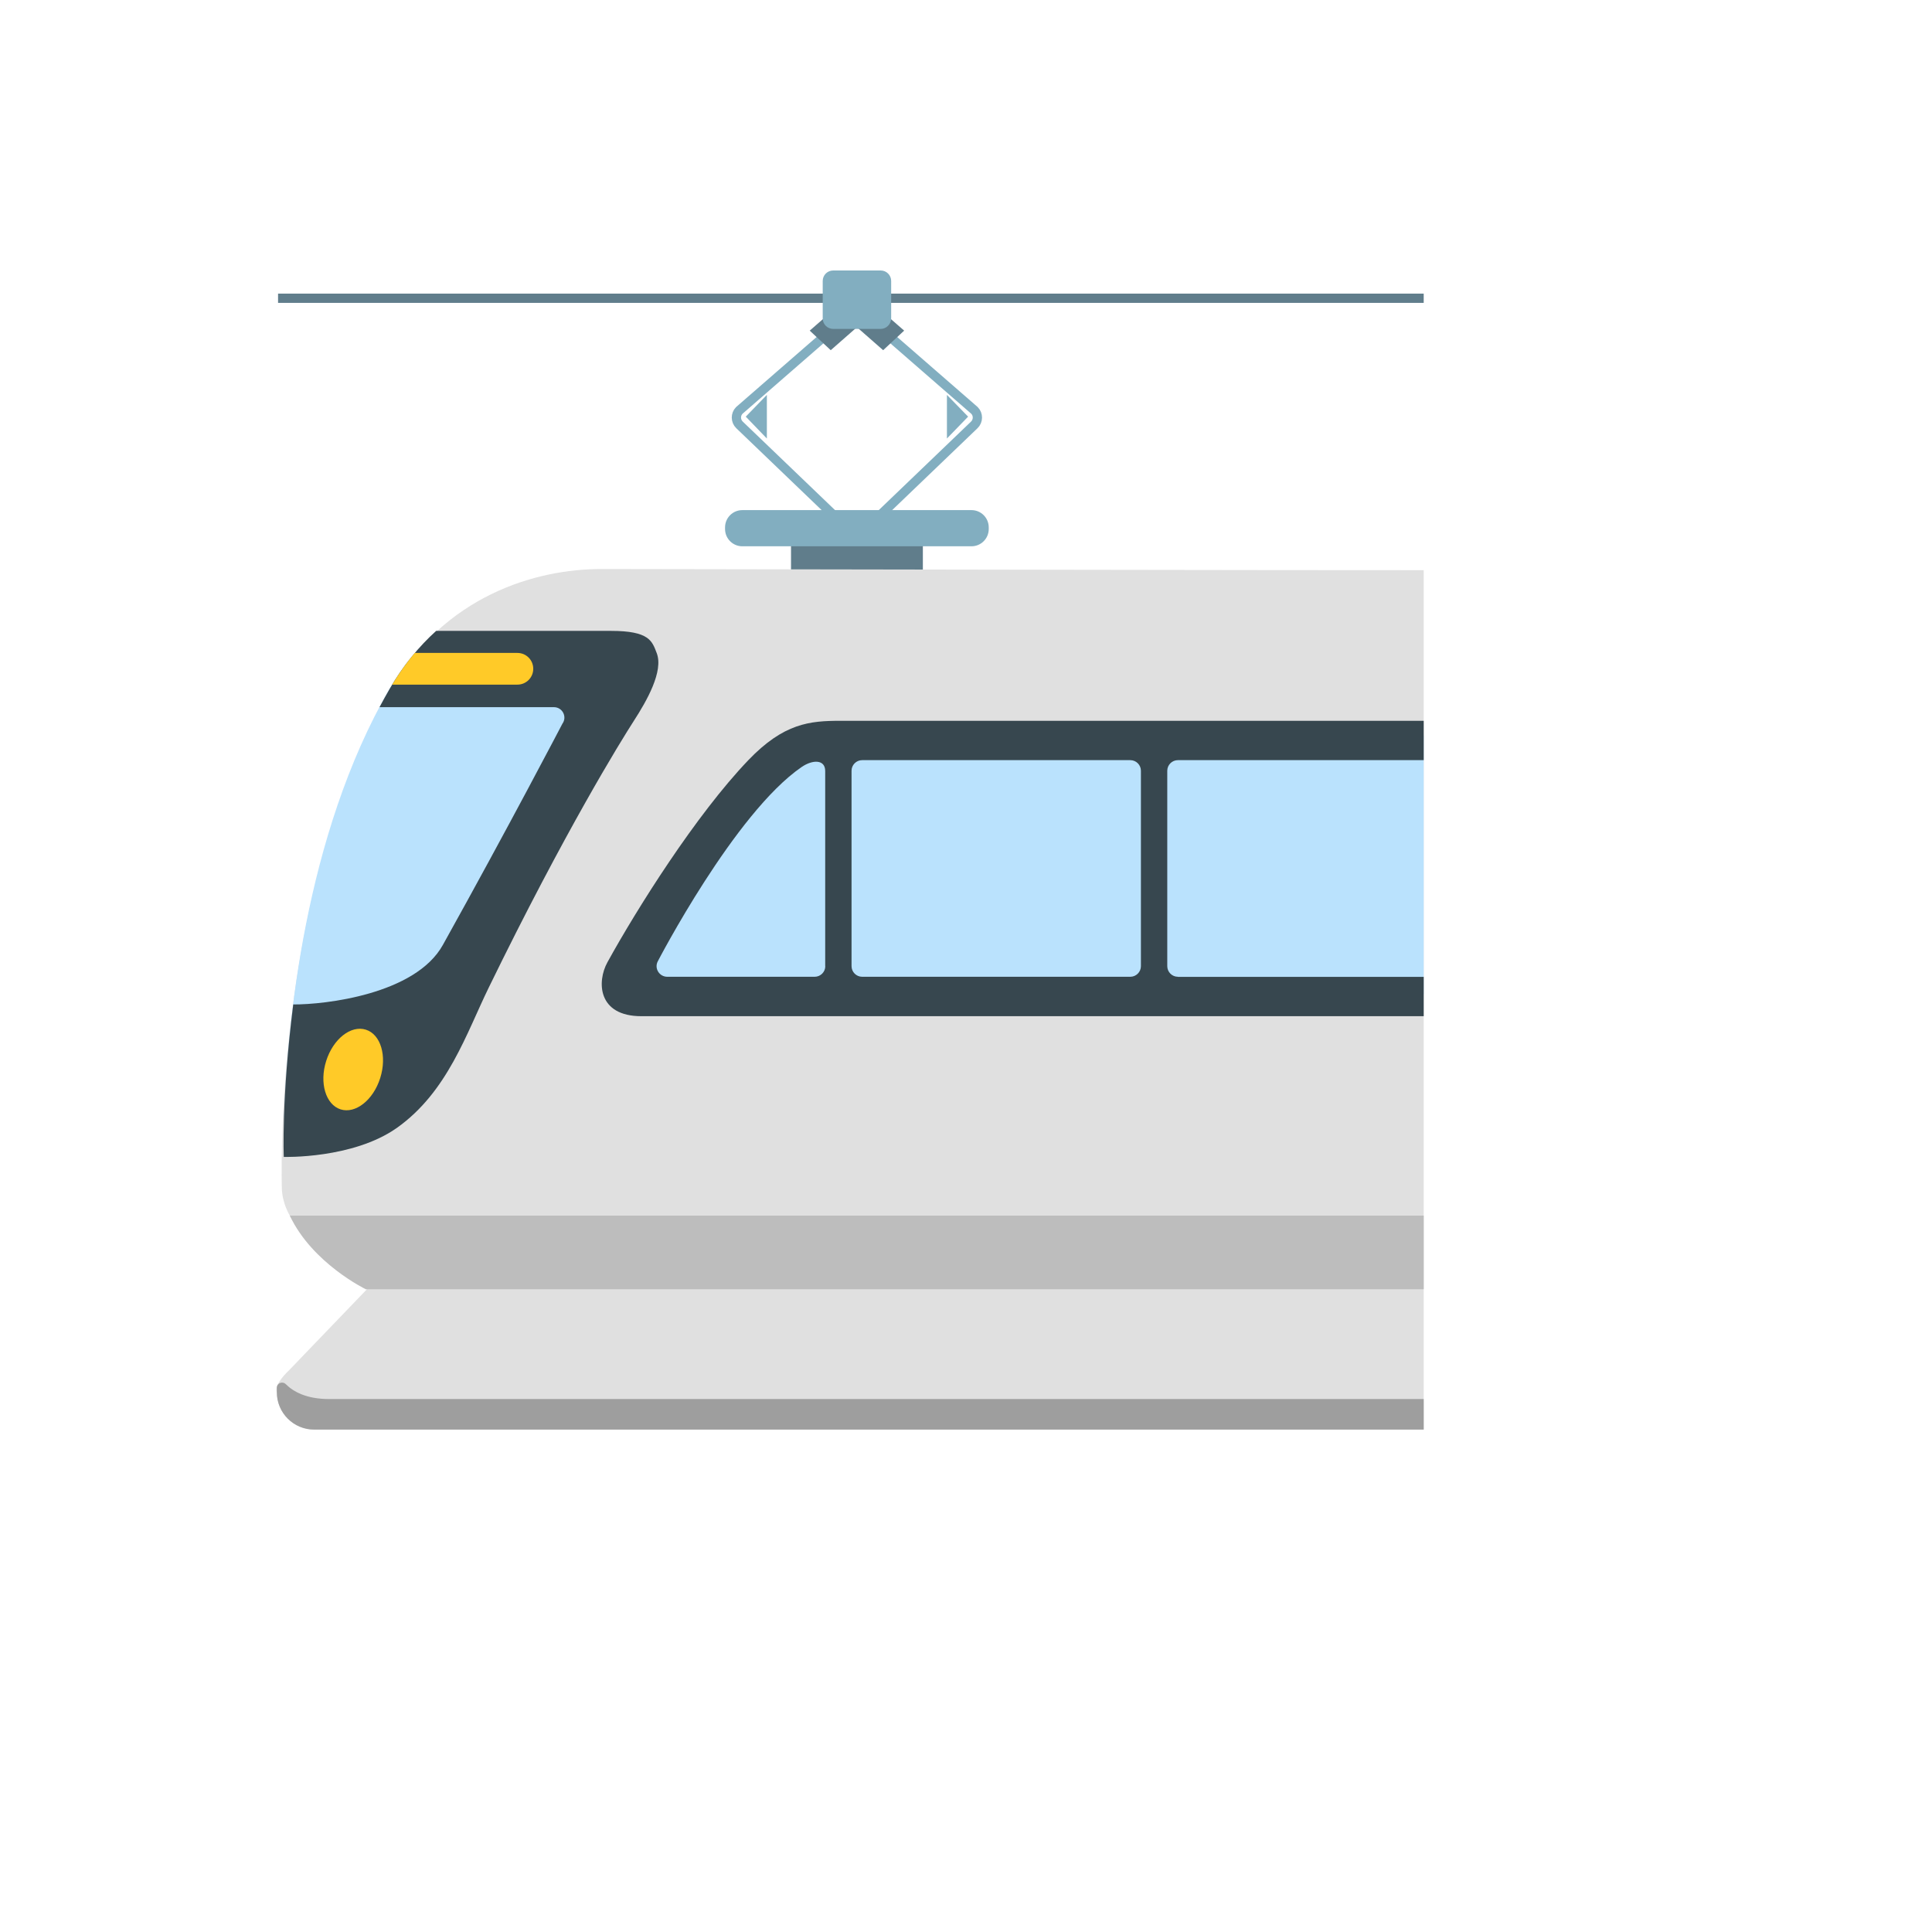 <svg xmlns="http://www.w3.org/2000/svg" version="1.1" xmlns:xlink="http://www.w3.org/1999/xlink" width="100%" height="100%" id="svgWorkerArea" viewBox="-25 -25 625 625" xmlns:idraw="https://idraw.muisca.co" style="background: white;"><defs id="defsdoc"><pattern id="patternBool" x="0" y="0" width="10" height="10" patternUnits="userSpaceOnUse" patternTransform="rotate(35)"><circle cx="5" cy="5" r="4" style="stroke: none;fill: #ff000070;"></circle></pattern></defs><g id="fileImp-636827804" class="cosito"><path id="pathImp-276952197" fill="none" stroke="#607d8b" stroke-miterlimit="10" stroke-width="3" class="grouped" d="M64.952 71.487C64.952 71.487 435.566 71.487 435.566 71.487"></path><path id="pathImp-103863531" fill="#607d8b" class="grouped" d="M230.894 148.143C230.894 148.143 273.546 148.143 273.546 148.143 273.546 148.143 273.546 160.466 273.546 160.466 273.546 160.466 230.894 160.466 230.894 160.466 230.894 160.466 230.894 148.143 230.894 148.143"></path><path id="pathImp-710642327" fill="#82aec0" class="grouped" d="M289.266 151.725C289.266 151.725 215.143 151.725 215.143 151.725 212.055 151.725 209.553 149.224 209.553 146.135 209.553 146.135 209.553 145.61 209.553 145.61 209.553 142.522 212.055 140.02 215.143 140.02 215.143 140.02 289.266 140.02 289.266 140.02 292.355 140.02 294.856 142.522 294.856 145.61 294.856 145.61 294.856 146.135 294.856 146.135 294.856 149.224 292.355 151.725 289.266 151.725 289.266 151.725 289.266 151.725 289.266 151.725"></path><path id="pathImp-323598264" fill="none" stroke="#82aec0" stroke-miterlimit="10" stroke-width="3" class="grouped" d="M256.034 145.209C256.034 145.209 290.193 112.44 290.193 112.44 291.49 111.174 291.521 109.074 290.255 107.777 290.255 107.777 249.085 71.951 249.085 71.951"></path><path id="pathImp-45871367" fill="#607d8b" class="grouped" d="M246.09 75.472C246.09 75.472 260.698 88.289 260.698 88.289 260.698 88.289 267.493 81.957 267.493 81.957 267.493 81.957 252.112 68.553 252.112 68.553 252.112 68.553 246.09 75.472 246.09 75.472"></path><path id="pathImp-619292471" fill="#82aec0" class="grouped" d="M281.329 102.743C281.329 102.743 281.329 116.857 281.329 116.857 281.329 116.857 288.185 109.784 288.185 109.784 288.185 109.784 281.329 102.743 281.329 102.743"></path><path id="pathImp-236290891" fill="none" stroke="#82aec0" stroke-miterlimit="10" stroke-width="3" class="grouped" d="M248.375 145.209C248.375 145.209 214.217 112.44 214.217 112.44 212.92 111.174 212.889 109.074 214.155 107.777 214.155 107.777 255.324 71.951 255.324 71.951"></path><path id="pathImp-850025830" fill="#607d8b" class="grouped" d="M258.351 75.472C258.351 75.472 243.742 88.289 243.742 88.289 243.742 88.289 236.948 81.957 236.948 81.957 236.948 81.957 252.298 68.553 252.298 68.553 252.298 68.553 258.351 75.472 258.351 75.472"></path><path id="pathImp-654692561" fill="#82aec0" class="grouped" d="M223.081 102.743C223.081 102.743 223.081 116.857 223.081 116.857 223.081 116.857 216.255 109.784 216.255 109.784 216.255 109.784 223.081 102.743 223.081 102.743"></path><path id="pathImp-218632613" fill="#82aec0" class="grouped" d="M259.895 81.401C259.895 81.401 244.545 81.401 244.545 81.401 242.661 81.401 241.148 79.888 241.148 78.004 241.148 78.004 241.148 65.897 241.148 65.897 241.148 64.013 242.661 62.5 244.545 62.5 244.545 62.5 259.895 62.5 259.895 62.5 261.779 62.5 263.292 64.013 263.292 65.897 263.292 65.897 263.292 78.004 263.292 78.004 263.262 79.857 261.748 81.401 259.895 81.401 259.895 81.401 259.895 81.401 259.895 81.401"></path><path id="pathImp-90569516" fill="#e0e0e0" class="grouped" d="M169.681 159.076C148.155 159.045 118.876 167.724 101.303 198.021 62.821 264.361 66.187 359.609 66.187 359.609 66.187 359.609 66.126 367.794 73.445 373.754 73.445 373.754 93.705 392.069 93.705 392.069 93.705 392.069 68.565 418.228 68.565 418.228 63.253 423.262 64.581 425.424 64.581 425.424 64.581 432.093 69.988 437.5 76.657 437.5 76.657 437.5 435.566 437.5 435.566 437.5 435.566 437.5 435.566 159.446 435.566 159.446 393.996 159.477 251.865 159.2 169.681 159.076 169.681 159.076 169.681 159.076 169.681 159.076"></path><path id="pathImp-683480606" fill="#bae2fd" class="grouped" d="M238.647 214.081C238.647 214.081 220.919 223.161 204.179 246.417 187.44 269.673 175.58 296.636 175.58 296.636 175.58 296.636 435.566 296.636 435.566 296.636 435.566 296.636 435.566 212.939 435.566 212.939 435.566 212.939 238.647 214.081 238.647 214.081 238.647 214.081 238.647 214.081 238.647 214.081"></path><path id="pathImp-160685368" fill="#37474f" class="grouped" d="M356.039 290.984C354.155 290.984 352.61 289.44 352.61 287.556 352.61 287.556 352.61 224.335 352.61 224.335 352.61 222.451 354.155 220.907 356.039 220.907 356.039 220.907 435.566 220.907 435.566 220.907 435.566 220.907 435.566 208.182 435.566 208.182 435.566 208.182 246.831 208.182 246.831 208.182 237.01 208.182 228.578 208.924 217.089 220.907 200.164 238.573 181.047 268.963 171.504 286.289 168.075 292.497 168.261 303.739 182.498 303.739 182.498 303.739 435.566 303.739 435.566 303.739 435.566 303.739 435.566 291.015 435.566 291.015 435.566 291.015 356.039 291.015 356.039 291.015 356.039 291.015 356.039 290.984 356.039 290.984M241.982 287.556C241.982 289.44 240.438 290.984 238.554 290.984 238.554 290.984 190.868 290.984 190.868 290.984 188.305 290.984 186.606 288.297 187.78 286.011 187.78 286.011 212.642 238.017 234.323 223.131 237.874 220.691 241.951 220.629 241.951 224.428 241.951 224.428 241.951 287.556 241.951 287.556 241.951 287.556 241.982 287.556 241.982 287.556M344.086 287.556C344.086 289.44 342.542 290.984 340.658 290.984 340.658 290.984 253.904 290.984 253.904 290.984 252.019 290.984 250.475 289.44 250.475 287.556 250.475 287.556 250.475 224.335 250.475 224.335 250.475 222.451 252.019 220.907 253.904 220.907 253.904 220.907 340.658 220.907 340.658 220.907 342.542 220.907 344.086 222.451 344.086 224.335 344.086 224.335 344.086 287.556 344.086 287.556 344.086 287.556 344.086 287.556 344.086 287.556"></path><path id="pathImp-46685045" fill="#bae2fd" class="grouped" d="M121.378 299.292C121.378 299.292 176.445 189.744 176.445 189.744 176.445 189.744 107.387 188.416 107.387 188.416 105.133 191.258 103.002 194.346 101.056 197.743 73.445 245.398 67.886 307.136 66.898 336.508 82.463 335.396 108.468 328.323 121.378 299.292 121.378 299.292 121.378 299.292 121.378 299.292"></path><path id="pathImp-83283807" fill="#37474f" class="grouped" d="M133.145 294.412C157.698 244.039 175.889 214.637 180.059 208.182 184.228 201.727 189.725 192.122 187.44 186.254 185.958 182.425 185.124 179.089 172.646 179.089 172.646 179.089 116.097 179.089 116.097 179.089 110.568 184.092 105.472 190.238 101.118 197.743 99.975 199.72 98.863 201.727 97.782 203.766 97.782 203.766 154.177 203.766 154.177 203.766 156.957 203.766 158.563 206.885 156.926 209.14 156.926 209.14 139.415 242.711 118.259 280.699 109.364 296.697 80.054 300.002 69.863 299.94 65.971 330.794 66.805 349.263 66.805 349.263 66.805 349.263 89.073 349.942 103.341 339.905 119.834 328.231 125.887 309.236 133.145 294.412 133.145 294.412 133.145 294.412 133.145 294.412"></path><path id="pathImp-637753455" fill="#ffca28" class="grouped" d="M93.335 308.094C88.517 306.58 82.772 311.09 80.518 318.224 78.263 325.327 80.363 332.338 85.181 333.882 89.999 335.396 95.744 330.887 97.998 323.752 100.253 316.618 98.184 309.607 93.335 308.094 93.335 308.094 93.335 308.094 93.335 308.094"></path><path id="pathImp-950386675" fill="#ffca28" class="grouped" d="M101.859 196.477C101.859 196.477 142.379 196.477 142.379 196.477 145.221 196.477 147.506 194.192 147.506 191.35 147.506 188.509 145.221 186.223 142.379 186.223 142.379 186.223 109.179 186.223 109.179 186.223 106.584 189.312 104.114 192.74 101.859 196.477 101.859 196.477 101.859 196.477 101.859 196.477"></path><path id="pathImp-175229245" fill="#9e9e9e" class="grouped" d="M81.444 427.586C74.094 427.586 69.863 425.177 67.484 422.799 66.403 421.718 64.55 422.397 64.55 423.942 64.55 423.942 64.55 425.393 64.55 425.393 64.55 432.062 69.957 437.469 76.626 437.469 76.626 437.469 435.566 437.469 435.566 437.469 435.566 437.469 435.566 427.586 435.566 427.586 435.566 427.586 81.444 427.586 81.444 427.586 81.444 427.586 81.444 427.586 81.444 427.586"></path><path id="pathImp-371156676" fill="#bdbdbd" class="grouped" d="M68.751 368.257C76.04 383.73 93.335 392.069 93.335 392.069 93.335 392.069 435.566 392.069 435.566 392.069 435.566 392.069 435.566 368.257 435.566 368.257 435.566 368.257 68.751 368.257 68.751 368.257 68.751 368.257 68.751 368.257 68.751 368.257"></path></g></svg>